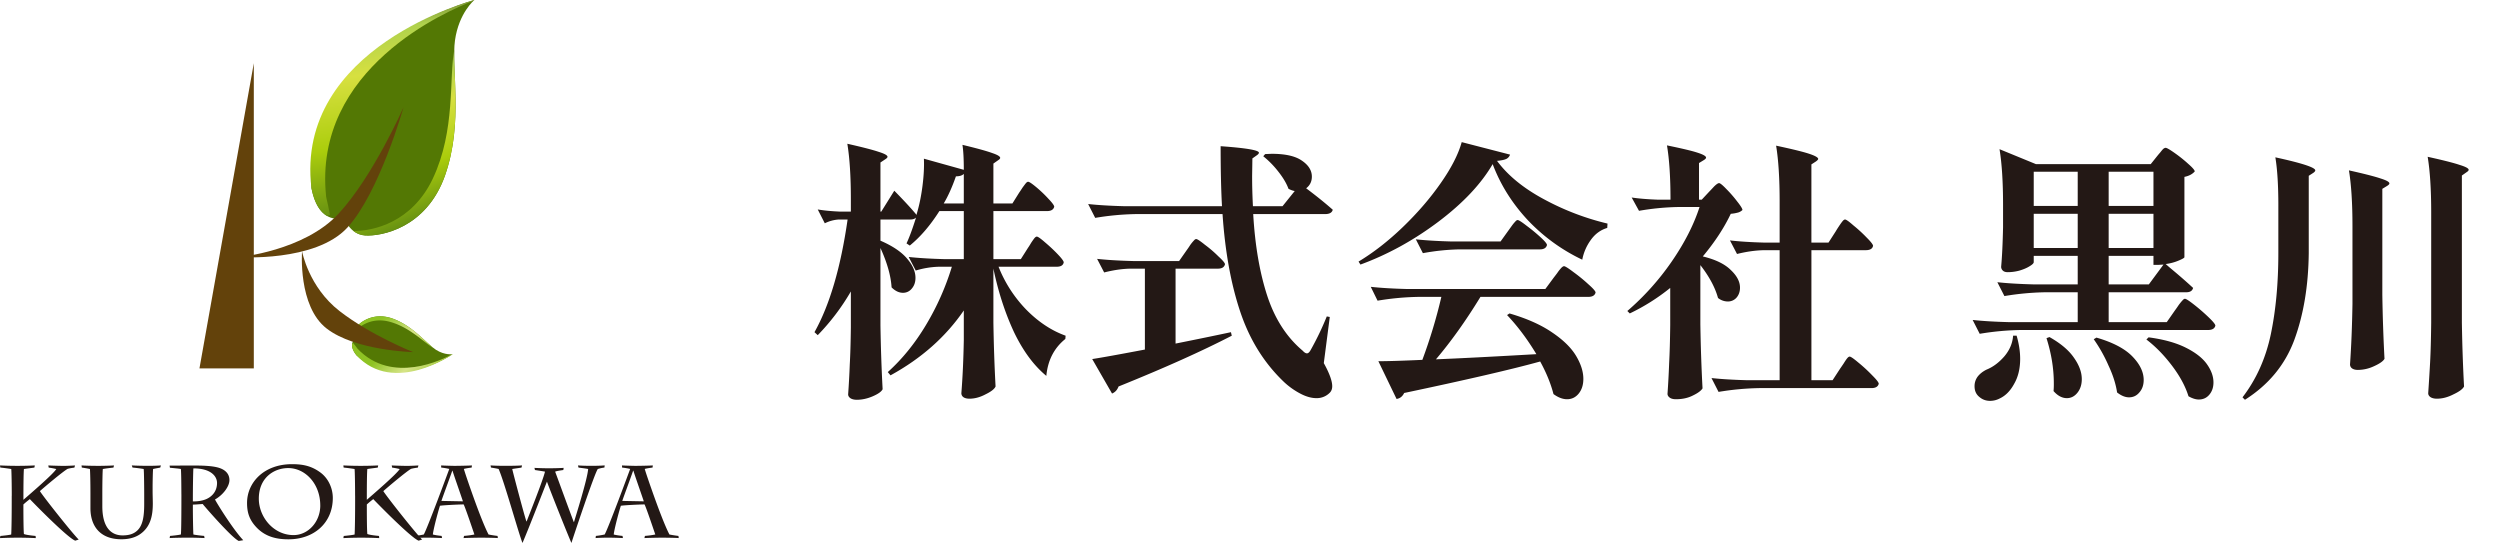 <svg width="221" height="48" fill="none" xmlns="http://www.w3.org/2000/svg"><g clip-path="url(#a)"><path d="M1.04 43.819c0-.854-.018-2.114-.045-2.358-.217-.038-.75-.11-.968-.127L0 41.144a32.054 32.054 0 0 0 3.078 0l-.038.19c-.11.019-.715.091-.924.127-.037.29-.046 1.697-.046 2.44v.282c.59-.518 2.644-2.277 2.906-2.72a6.351 6.351 0 0 0-.67-.127l-.037-.19c.38.018 1.024.037 1.375.037.263 0 .679-.019.987-.037l-.054.19c-.136.02-.362.046-.597.11-.39.21-2.073 1.625-2.454 1.969.354.561 2.962 3.845 3.432 4.28l-.308.1c-.706-.272-3.758-3.402-4.01-3.674a8.496 8.496 0 0 0-.572.473v.217c0 .79.009 2.06.046 2.395.236.1.895.154 1.032.172l.019.191a33.107 33.107 0 0 0-3.171 0l.037-.19c.217-.02.743-.073.96-.127.027-.4.045-1.614.045-2.911v-.518l.004-.004ZM7.994 43.51c0-.816-.019-1.796-.045-2.05a8.963 8.963 0 0 0-.716-.126l-.027-.19c.254.018.834.037 1.53.037.416 0 1.113-.019 1.34-.037l-.045.19c-.244.027-.651.073-.94.127-.028.153-.046 1.305-.046 2.086v1.206c0 1.923.815 2.576 1.793 2.576.598 0 .997-.145 1.303-.435.488-.462.606-1.262.606-2.35v-.835c0-.29-.008-1.95-.045-2.25a13.77 13.77 0 0 0-.987-.127l-.064-.19c.225.018.906.037 1.466.037.472 0 .952-.019 1.105-.037l-.054.19c-.153.035-.4.073-.633.127-.027.136-.045 1.27-.045 1.514v.435c0 .355.018.79.018 1.115 0 1.026-.19 1.896-.887 2.513-.416.371-.997.635-1.893.635-1.874 0-2.734-1.16-2.734-2.748v-1.415.002ZM16.034 43.7c0-.327-.009-2.067-.046-2.24-.153-.037-.77-.09-.968-.11l-.027-.19 1.957-.008c.86 0 1.938.008 2.552.255.48.19.78.535.78 1.034 0 .572-.58 1.324-1.276 1.713.1.226 1.557 2.603 2.498 3.601l-.399.065c-.633-.29-3.042-3.075-3.187-3.266-.343.027-.716.054-.869.054v.236c0 .59.019 1.987.046 2.404.153.045.75.11.951.126l.037.19a34.515 34.515 0 0 0-1.557-.036c-.37 0-1.322.018-1.53.037l.034-.19c.127-.009.706-.065.96-.127.037-.263.046-2.041.046-2.994V43.7h-.002Zm1.015.626c.327 0 .716-.027 1.105-.172s1.032-.561 1.032-1.46c0-.58-.526-1.29-2.091-1.29-.027.372-.046 1.996-.046 2.64v.282ZM22.708 46.657c-.662-.68-.869-1.342-.869-2.194 0-1.796 1.477-3.43 3.976-3.43.96 0 1.72.154 2.509.736.715.527 1.096 1.407 1.096 2.25 0 2.224-1.684 3.656-3.911 3.656-.915 0-1.957-.154-2.799-1.016l-.002-.002Zm5.603-1.976c0-1.923-1.332-3.303-2.833-3.303-1.241 0-2.598.835-2.598 2.704 0 1.624 1.303 3.22 3.07 3.22 1.294 0 2.363-1.17 2.363-2.621h-.002ZM31.39 43.819c0-.854-.018-2.114-.045-2.358-.217-.038-.75-.11-.967-.127l-.027-.19a32.055 32.055 0 0 0 3.08 0l-.036.19c-.11.019-.716.091-.922.127-.038.29-.046 1.697-.046 2.44v.282c.59-.518 2.644-2.277 2.906-2.72a6.35 6.35 0 0 0-.67-.127l-.035-.19c.38.018 1.024.037 1.375.037.263 0 .679-.019.987-.037l-.054.19c-.136.02-.362.046-.598.11-.389.21-2.072 1.625-2.453 1.969.354.561 2.962 3.845 3.432 4.28l-.309.1c-.705-.272-3.758-3.402-4.01-3.674a8.512 8.512 0 0 0-.57.473v.217c0 .79.007 2.06.045 2.395.236.1.895.154 1.032.172l.018.191a33.11 33.11 0 0 0-3.17 0l.035-.19c.217-.02.742-.073.96-.127.026-.4.045-1.614.045-2.911v-.518l-.002-.004Z" fill="#231815"/><path d="M41.023 47.374c.317-.027.633-.064.914-.126-.163-.473-.806-2.395-.951-2.658-.317 0-1.756.064-2.091.118-.054.126-.544 1.842-.633 2.54.225.064.525.1.778.126l.037.19a34.282 34.282 0 0 0-1.367-.036c-.236 0-.842.018-1.051.037l.027-.19c.263-.028.533-.073.778-.127.326-.572 2.128-5.452 2.254-5.795a5.911 5.911 0 0 0-.716-.119l-.008-.19c.271.018 1.024.037 1.177.037.38 0 1.287-.019 1.55-.037l-.028.19c-.235.027-.48.065-.688.118.11.4.605 1.824.95 2.777.255.698.816 2.223 1.232 3.02.262.055.525.092.796.127l.027.191c-.11-.019-1.024-.037-1.504-.037-.263 0-1.286.018-1.53.037l.045-.19.002-.003Zm-1.022-5.768h-.018c-.281.808-.869 2.376-.96 2.675l1.9.037c-.198-.599-.769-2.213-.922-2.712ZM43.36 41.142c.255.018.633.037 1.33.037.77 0 1.25-.019 1.458-.037l-.045.19c-.126.027-.606.091-.823.127.09.4 1.096 4.218 1.257 4.635h.019c.11-.309 1.42-3.556 1.622-4.4-.263-.053-.735-.117-.888-.144l-.045-.19c.343.018.76.035 1.286.035.56 0 1.078-.02 1.295-.036l-.027.19c-.27.046-.552.073-.724.146.199.518 1.349 3.692 1.649 4.453h.018c.118-.409 1.196-3.81 1.25-4.69-.263-.053-.553-.08-.853-.126l-.045-.19c.19.018.643.037 1.185.037s.895-.019 1.177-.037l-.027.19a3.247 3.247 0 0 0-.58.127c-.262.281-2.245 6.232-2.334 6.539-.244-.526-1.901-4.672-2.164-5.425-.308.78-1.675 4.3-2.163 5.425-.317-.763-1.622-5.46-2.11-6.54-.217-.053-.407-.08-.678-.126l-.035-.19h-.005ZM57.013 47.374c.317-.027.633-.064.915-.126-.164-.473-.807-2.395-.952-2.658-.316 0-1.756.064-2.091.118-.054.126-.544 1.842-.633 2.54.226.064.526.1.778.126l.037.19a34.277 34.277 0 0 0-1.367-.036c-.236 0-.842.018-1.05.037l.026-.19c.263-.028.534-.073.778-.127.327-.572 2.128-5.452 2.254-5.795a5.911 5.911 0 0 0-.715-.119l-.009-.19c.271.018 1.024.037 1.177.037.38 0 1.287-.019 1.55-.037l-.027.19c-.236.027-.48.065-.69.118.11.4.607 1.824.952 2.777.255.698.815 2.223 1.23 3.02.264.055.526.092.797.127l.027.191c-.11-.019-1.024-.037-1.504-.037-.262 0-1.286.018-1.53.037l.045-.19.002-.003Zm-1.023-5.768h-.02c-.28.808-.868 2.376-.959 2.675l1.901.037c-.199-.599-.77-2.213-.922-2.712Z" fill="#231815"/><path d="M41.933 0s-1.371 1.133-1.712 3.564c-.342 2.43.771 7.26-.881 11.95-1.653 4.686-5.678 5.388-7.062 5.301-1.386-.087-1.861-1.58-1.861-1.58s-2.199.88-2.886-2.603C26.952 4.026 41.934 0 41.934 0Z" fill="#537804"/><path d="M39.34 15.511c1.485-4.214.734-8.547.816-11.143-.471 2.486.135 7.14-1.9 11.431-1.837 3.873-5.264 4.637-7.01 4.62.267.21.606.37 1.032.396 1.386.085 5.409-.615 7.062-5.304Z" fill="url(#b)"/><path d="M28.83 17.384C27.635 6.025 39.586.93 41.86.068c.045-.045.074-.068.074-.068S26.026 4.152 27.532 16.632c.28 1.43.819 2.124 1.352 2.445.093-.019.188-.037.286-.06-.106-.543-.21-1.121-.342-1.63l.002-.003Z" fill="url(#c)"/><path d="M35.672 9.48s-2.678 6.093-5.737 9.404c-3.057 3.311-8.83 3.846-8.83 3.846s6.766.464 9.595-2.603c2.83-3.066 4.972-10.648 4.972-10.648Z" fill="#63420B"/><path d="M40.02 31.308s-.678.122-1.48-.385c-.803-.508-1.95-2.045-3.747-2.73-1.795-.683-3.01.332-3.33.763-.32.433 0 .947 0 .947s-.808.431.046 1.504c3.572 3.326 8.509-.101 8.509-.101l.002.002Z" fill="#537804"/><path d="M34.795 28.194c1.616.615 2.706 1.92 3.492 2.546-.85-.483-2.073-1.827-3.845-2.298-1.603-.424-2.685.398-3.117.918a.724.724 0 0 1 .14-.404c.321-.43 1.535-1.446 3.33-.762Z" fill="url(#d)"/><path d="M31.614 30.835c3.053 3.198 7.543.935 8.369.477l.04-.004s-5.205 3.67-8.51.102c-.352-.442-.422-.773-.383-1.012l.09-.068c.134.166.279.342.394.508v-.003Z" fill="url(#e)"/><path d="M36.525 31.128s-3.755-1.494-6.503-3.626c-2.753-2.132-3.322-5.296-3.322-5.296s-.374 4.86 2.172 6.833c2.548 1.975 7.653 2.087 7.653 2.087v.002ZM22.437 5.586v26.98h-4.805l4.805-26.98Z" fill="#63420B"/></g><path d="M214.918 18.78c0-2.016-.104-3.656-.312-4.92 1.376.304 2.32.544 2.832.72.528.16.792.304.792.432 0 .064-.064.136-.192.216l-.408.288v13.008c.032 1.984.096 3.864.192 5.64-.112.224-.424.456-.936.696-.496.256-.984.384-1.464.384-.24 0-.432-.048-.576-.144-.128-.096-.192-.208-.192-.336.064-.944.12-1.856.168-2.736.048-.896.08-2.064.096-3.504V18.78Zm-13.512-.576c0-1.808-.088-3.24-.264-4.296 2.352.512 3.528.896 3.528 1.152 0 .064-.056.136-.168.216l-.408.264v6.84c-.032 2.88-.456 5.432-1.272 7.656-.816 2.208-2.272 3.976-4.368 5.304l-.216-.216c1.216-1.584 2.048-3.432 2.496-5.544.448-2.128.672-4.528.672-7.2v-4.176Zm6.552 1.776c0-2.016-.104-3.656-.312-4.92 1.36.304 2.296.544 2.808.72.512.16.768.304.768.432 0 .064-.064.136-.192.216l-.432.264v9.384c.032 1.984.096 3.864.192 5.64-.112.208-.416.424-.912.648a3.38 3.38 0 0 1-1.44.336c-.224 0-.4-.048-.528-.144a.432.432 0 0 1-.168-.336c.112-1.616.184-3.4.216-5.352V19.98ZM190.702 13.788c.064-.08.152-.184.264-.312.112-.144.2-.248.264-.312.08-.064.152-.096.216-.096.096 0 .36.152.792.456.432.304.832.624 1.2.96.384.336.576.56.576.672-.208.24-.512.4-.912.48v7.104c-.016.064-.2.168-.552.312-.352.144-.72.24-1.104.288l.384.336c.736.608 1.416 1.2 2.04 1.776-.064.256-.264.384-.6.384h-6.864v2.64h5.136l.72-1.032c.096-.128.208-.288.336-.48.144-.192.256-.328.336-.408.08-.096.152-.144.216-.144.096 0 .368.176.816.528.448.352.872.72 1.272 1.104.4.384.6.632.6.744-.064.256-.28.384-.648.384h-16.584a24.319 24.319 0 0 0-3.6.336l-.624-1.224c.88.096 1.944.16 3.192.192h6.096v-2.64h-2.88a24.319 24.319 0 0 0-3.6.336l-.624-1.224c.88.096 1.944.16 3.192.192h3.912v-2.52h-3.888v.552c0 .096-.12.216-.36.36-.224.144-.52.272-.888.384a3.998 3.998 0 0 1-1.056.144c-.192 0-.336-.048-.432-.144a.46.46 0 0 1-.144-.336c.08-.864.136-2.024.168-3.48v-1.992c0-2.016-.104-3.656-.312-4.92l3.216 1.32h10.152l.576-.72Zm-7.032 4.416V15.18h-3.888v3.024h3.888Zm6.696 0V15.18h-3.96v3.024h3.96Zm-10.584.696v3.024h3.888V18.9h-3.888Zm6.624 3.024h3.96V18.9h-3.96v3.024Zm4.848 1.464-.432.024h-.456v-.792h-3.96v2.52h3.552l1.296-1.752Zm-12.984 6.288c.208.72.312 1.4.312 2.04 0 .864-.176 1.6-.528 2.208-.336.624-.76 1.056-1.272 1.296a1.82 1.82 0 0 1-.864.216c-.368 0-.688-.12-.96-.36-.272-.224-.408-.536-.408-.936 0-.32.096-.608.288-.864.192-.24.448-.44.768-.6.56-.224 1.08-.608 1.56-1.152.48-.56.744-1.176.792-1.848h.312Zm2.904.12c.992.56 1.712 1.168 2.16 1.824.464.656.696 1.288.696 1.896 0 .48-.128.88-.384 1.2-.256.32-.568.48-.936.48-.416 0-.808-.208-1.176-.624a6.73 6.73 0 0 0 .024-.672c0-1.312-.216-2.648-.648-4.008l.264-.096Zm8.76.024c1.328.176 2.424.48 3.288.912.864.432 1.488.92 1.872 1.464.384.544.576 1.08.576 1.608 0 .432-.12.792-.36 1.08-.24.288-.552.432-.936.432-.272 0-.576-.096-.912-.288-.272-.88-.76-1.784-1.464-2.712-.704-.928-1.456-1.696-2.256-2.304l.192-.192Zm-4.608.024c1.44.416 2.496.968 3.168 1.656.672.688 1.008 1.384 1.008 2.088 0 .448-.128.816-.384 1.104-.24.288-.544.432-.912.432-.336 0-.688-.144-1.056-.432-.112-.752-.368-1.552-.768-2.4a13.119 13.119 0 0 0-1.296-2.304l.24-.144ZM150.312 28.692c.032 1.984.096 3.864.192 5.64-.128.208-.408.416-.84.624-.432.224-.936.336-1.512.336-.24 0-.424-.048-.552-.144-.128-.096-.192-.208-.192-.336.064-.912.112-1.808.144-2.688.048-.896.08-2.024.096-3.384v-3.288a18.095 18.095 0 0 1-3.576 2.256l-.216-.216a22.956 22.956 0 0 0 3.888-4.32c1.152-1.664 1.984-3.288 2.496-4.872h-1.896a22.5 22.5 0 0 0-3.456.336l-.648-1.176c.64.096 1.424.16 2.352.192h1.08c0-1.968-.104-3.568-.312-4.8 1.328.272 2.232.488 2.712.648.496.16.744.304.744.432 0 .064-.064.136-.192.216l-.432.264v3.24h.24l.672-.72c.08-.08.216-.224.408-.432.208-.208.36-.312.456-.312.096 0 .312.176.648.528.336.336.656.704.96 1.104.304.384.456.632.456.744a.904.904 0 0 1-.36.216 3.447 3.447 0 0 1-.672.12c-.592 1.248-1.416 2.504-2.472 3.768 1.12.272 1.944.672 2.472 1.2.544.512.816 1.032.816 1.56 0 .352-.104.648-.312.888a1.007 1.007 0 0 1-.768.336 1.4 1.4 0 0 1-.864-.312c-.256-.928-.776-1.896-1.56-2.904v5.256Zm11.976-8.256c.064-.112.16-.264.288-.456.128-.192.232-.336.312-.432.08-.096.152-.144.216-.144.096 0 .344.176.744.528.416.336.808.696 1.176 1.08.368.368.552.608.552.72-.048.256-.264.384-.648.384h-4.8v11.496H162l.672-1.032c.08-.112.184-.264.312-.456.128-.208.232-.36.312-.456.08-.096.152-.144.216-.144.096 0 .352.176.768.528.432.352.84.728 1.224 1.128.384.384.576.632.576.744-.064.256-.28.384-.648.384h-9.912a24.319 24.319 0 0 0-3.6.336l-.624-1.224c.88.096 1.944.16 3.192.192h2.832V22.116h-1.368c-.768.016-1.568.128-2.4.336l-.624-1.2c.816.096 1.808.16 2.976.192h1.416v-3.648c0-2.016-.104-3.656-.312-4.92 1.424.304 2.4.544 2.928.72.528.176.792.328.792.456 0 .048-.064.12-.192.216l-.408.264v6.912h1.512l.648-1.008ZM131.952 14.508c-1.024 1.76-2.632 3.464-4.824 5.112-2.176 1.632-4.464 2.888-6.864 3.768l-.168-.264c1.328-.8 2.632-1.816 3.912-3.048 1.296-1.248 2.408-2.536 3.336-3.864.944-1.344 1.568-2.56 1.872-3.648l4.272 1.104a.651.651 0 0 1-.336.384c-.176.08-.448.136-.816.168.96 1.296 2.352 2.432 4.176 3.408a22.984 22.984 0 0 0 5.592 2.136l-.024.384c-.592.176-1.08.536-1.464 1.08a4.338 4.338 0 0 0-.744 1.728 16.174 16.174 0 0 1-4.8-3.48c-1.392-1.488-2.432-3.144-3.12-4.968Zm-2.904 7.536a19.83 19.83 0 0 0-3.264.336l-.624-1.224c.88.096 1.944.16 3.192.192h4.296l.672-.936.312-.432a3.42 3.42 0 0 1 .312-.384c.08-.096.152-.144.216-.144.096 0 .36.168.792.504.432.32.84.656 1.224 1.008s.576.584.576.696c-.064.256-.272.384-.624.384h-7.08Zm-2.112 9.72c2.016-.08 4.976-.232 8.88-.456-.8-1.328-1.664-2.48-2.592-3.456l.216-.144c1.536.448 2.792 1.008 3.768 1.68.976.656 1.68 1.344 2.112 2.064.432.72.648 1.4.648 2.04 0 .528-.136.96-.408 1.296-.272.336-.616.504-1.032.504-.384 0-.784-.152-1.2-.456-.24-.928-.632-1.888-1.176-2.88-2.48.688-6.488 1.616-12.024 2.784-.144.304-.368.48-.672.528l-1.608-3.336c.8 0 2.096-.04 3.888-.12a45.396 45.396 0 0 0 1.68-5.568h-2.04a24.319 24.319 0 0 0-3.6.336l-.6-1.224c.88.096 1.944.16 3.192.192h12.24l.744-1.008c.064-.08.168-.216.312-.408a3.47 3.47 0 0 1 .36-.456c.096-.096.176-.144.24-.144.096 0 .376.176.84.528.464.336.904.696 1.32 1.08.416.368.624.608.624.72-.064.256-.28.384-.648.384h-9.528c-1.28 2.096-2.592 3.936-3.936 5.52ZM114.456 16.884c-.144-.016-.328-.08-.552-.192-.176-.48-.48-.992-.912-1.536a8.112 8.112 0 0 0-1.32-1.344l.168-.192.576-.024c1.2 0 2.088.2 2.664.6.592.4.888.872.888 1.416 0 .432-.168.776-.504 1.032.896.672 1.68 1.304 2.352 1.896-.064.256-.288.384-.672.384h-6.36c.16 2.784.576 5.2 1.248 7.248.672 2.032 1.712 3.64 3.12 4.824.144.16.272.24.384.24.112 0 .224-.104.336-.312a25.664 25.664 0 0 0 1.416-2.952l.264.048-.528 4.08c.496.896.744 1.576.744 2.04 0 .24-.072.432-.216.576a1.6 1.6 0 0 1-1.176.48c-.448 0-.928-.136-1.44-.408a6.622 6.622 0 0 1-1.392-.984c-1.76-1.664-3.056-3.728-3.888-6.192-.832-2.464-1.36-5.36-1.584-8.688h-7.656a24.319 24.319 0 0 0-3.6.336l-.624-1.224c.88.096 1.944.16 3.192.192h8.64c-.08-1.424-.12-3.192-.12-5.304 2.256.16 3.384.352 3.384.576 0 .064-.056.136-.168.216l-.408.288-.024 1.56c0 .88.024 1.768.072 2.664h2.616l1.08-1.344Zm-9.552 5.232c.096-.128.2-.28.312-.456a3.42 3.42 0 0 1 .312-.384c.08-.096.152-.144.216-.144.096 0 .352.168.768.504.432.32.832.664 1.2 1.032.384.352.576.584.576.696-.064.256-.272.384-.624.384h-3.744v6.624c1.92-.384 3.552-.72 4.896-1.008l.072.312c-2.624 1.36-5.96 2.856-10.008 4.488-.112.304-.304.512-.576.624l-1.752-3.048c.832-.128 2.384-.408 4.656-.84v-7.152h-1.296c-.72.016-1.488.128-2.304.336l-.624-1.2c.88.096 1.944.16 3.192.192h4.056l.672-.96ZM90.864 21.924c.08-.112.176-.264.288-.456.128-.192.224-.328.288-.408.08-.096.152-.144.216-.144.096 0 .336.168.72.504.4.336.776.688 1.128 1.056.352.368.528.608.528.72-.048.256-.256.384-.624.384h-5.136a11.54 11.54 0 0 0 2.448 3.792c1.072 1.088 2.232 1.856 3.48 2.304l-.024.288c-.992.8-1.552 1.888-1.68 3.264-1.104-.912-2.056-2.2-2.856-3.864-.784-1.68-1.392-3.552-1.824-5.616v4.776c.032 1.984.096 3.864.192 5.64-.096.224-.392.456-.888.696-.48.256-.952.384-1.416.384-.24 0-.424-.048-.552-.144a.432.432 0 0 1-.168-.336c.112-1.408.184-2.976.216-4.704v-2.616c-1.6 2.336-3.76 4.248-6.48 5.736l-.24-.288c1.28-1.152 2.408-2.544 3.384-4.176a22.98 22.98 0 0 0 2.28-5.136h-1.176a7.809 7.809 0 0 0-2.016.336l-.624-1.2c.88.096 1.944.16 3.192.192h1.68V18.66h-2.16c-.8 1.264-1.672 2.28-2.616 3.048l-.288-.192c.256-.544.536-1.304.84-2.28-.112.112-.28.168-.504.168h-2.64v1.872c1.072.464 1.856.992 2.352 1.584.496.576.744 1.144.744 1.704 0 .384-.112.704-.336.96a.978.978 0 0 1-.768.36c-.352 0-.688-.16-1.008-.48-.064-1.024-.392-2.184-.984-3.48v6.84c.032 1.984.096 3.864.192 5.64-.096.208-.384.416-.864.624-.48.208-.952.312-1.416.312-.24 0-.432-.048-.576-.144-.128-.096-.192-.208-.192-.336a77.13 77.13 0 0 0 .144-2.64c.048-.864.08-1.952.096-3.264v-3.192a19.662 19.662 0 0 1-2.928 3.864L72 29.364c1.344-2.4 2.32-5.72 2.928-9.96h-.768a3.17 3.17 0 0 0-1.248.336l-.624-1.224c.56.096 1.232.16 2.016.192h.912v-1.08c0-2.016-.104-3.656-.312-4.92 1.344.304 2.272.544 2.784.72.512.16.768.304.768.432 0 .064-.064.136-.192.216l-.432.288v4.344h.072l1.152-1.848c.88.896 1.536 1.608 1.968 2.136l.024-.12c.224-.752.392-1.576.504-2.472.112-.896.152-1.688.12-2.376l3.528.984c0-.96-.04-1.696-.12-2.208 1.264.304 2.136.544 2.616.72.48.16.72.304.72.432 0 .064-.064.136-.192.216l-.408.288v3.528h1.68l.6-.96c.08-.112.176-.256.288-.432.128-.176.224-.304.288-.384.08-.096.152-.144.216-.144.096 0 .336.16.72.48.384.32.744.664 1.08 1.032.336.352.504.584.504.696-.064.256-.28.384-.648.384h-4.728v4.248h2.424l.624-.984ZM85.2 15.372c-.144.144-.376.216-.696.216-.336.96-.696 1.76-1.08 2.4H85.2v-2.616Z" fill="#231815"/><defs><linearGradient id="b" x1="33.318" y1="7.213" x2="38.218" y2="18.882" gradientUnits="userSpaceOnUse"><stop stop-color="#7A9434"/><stop offset=".09" stop-color="#AFD14D"/><stop offset=".31" stop-color="#D7E040"/><stop offset=".67" stop-color="#ABCD0C"/><stop offset="1" stop-color="#689212"/></linearGradient><linearGradient id="c" x1="34.185" y1=".95" x2="36.505" y2="17.992" gradientUnits="userSpaceOnUse"><stop stop-color="#7A9434"/><stop offset=".09" stop-color="#AFD14D"/><stop offset=".31" stop-color="#D7E040"/><stop offset=".67" stop-color="#ABCD0C"/><stop offset="1" stop-color="#689212"/></linearGradient><linearGradient id="d" x1="35.198" y1="32.377" x2="32.964" y2="28.001" gradientUnits="userSpaceOnUse"><stop stop-color="#AFD14D"/><stop offset=".11" stop-color="#AFD14D"/><stop offset=".43" stop-color="#D6E488"/><stop offset=".9" stop-color="#8EC323"/><stop offset="1" stop-color="#8EC323"/></linearGradient><linearGradient id="e" x1="37.931" y1="33.591" x2="33.484" y2="28.661" gradientUnits="userSpaceOnUse"><stop stop-color="#AFD14D"/><stop offset=".09" stop-color="#AFD14D"/><stop offset=".31" stop-color="#D6E488"/><stop offset=".67" stop-color="#8EC323"/><stop offset="1" stop-color="#8EC323"/></linearGradient><clipPath id="a"><path fill="#fff" d="M0 0h60v48H0z"/></clipPath></defs></svg>